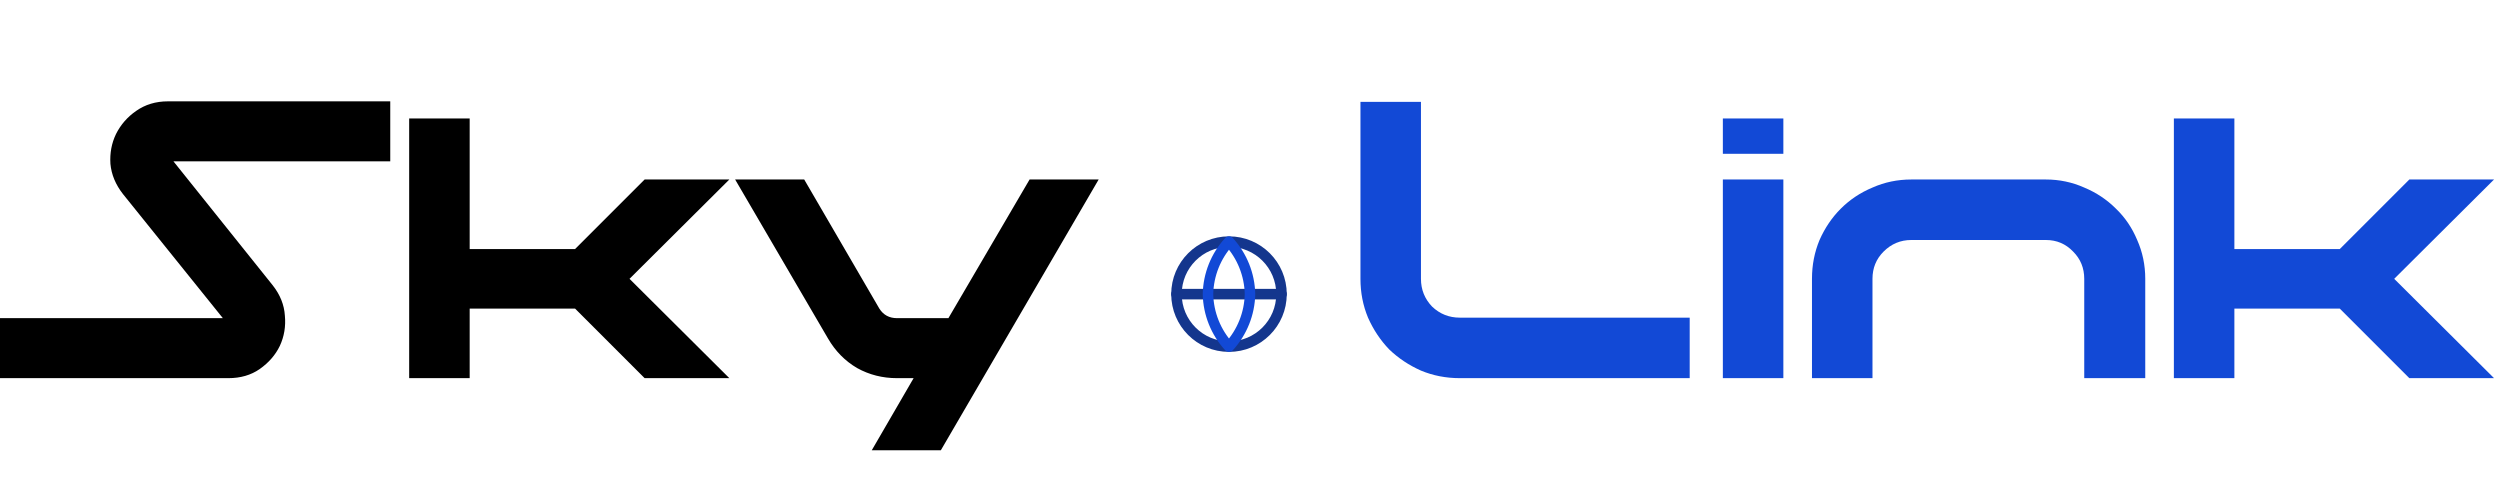 <svg width="476" height="96" viewBox="0 0 476 96" fill="none" xmlns="http://www.w3.org/2000/svg">
<path d="M0 60.576H42.432L23.424 36.96C22.016 35.168 21.216 33.248 21.024 31.2C20.896 29.152 21.248 27.264 22.08 25.536C22.976 23.744 24.256 22.272 25.92 21.12C27.648 19.904 29.664 19.296 31.968 19.296H74.304V30.72H33.024L51.936 54.336C53.344 56.128 54.112 58.048 54.24 60.096C54.432 62.144 54.112 64.064 53.28 65.856C52.448 67.584 51.168 69.056 49.44 70.272C47.776 71.424 45.792 72 43.488 72H0V60.576ZM122.738 72L109.49 58.752H89.426V72H77.906V22.56H89.426V47.424H109.49L122.738 34.176H138.866L119.858 53.088L138.866 72H122.738ZM165.985 85.728L173.953 72H170.785C168.033 72 165.505 71.36 163.201 70.08C160.897 68.736 159.041 66.848 157.633 64.416L139.969 34.176H153.121L167.425 58.752C168.193 59.968 169.313 60.576 170.785 60.576H180.577L196.033 34.176H209.185L179.137 85.728H165.985Z" fill="black"/>
<path d="M321.719 60.48V72H277.943C275.319 72 272.855 71.52 270.551 70.56C268.247 69.536 266.231 68.192 264.503 66.528C262.839 64.8 261.495 62.784 260.471 60.48C259.511 58.176 259.031 55.712 259.031 53.088V19.392H270.551V53.088C270.551 55.136 271.255 56.896 272.663 58.368C274.135 59.776 275.895 60.48 277.943 60.48H321.719ZM339.551 29.28H328.031V22.56H339.551V29.28ZM328.031 34.176H339.551V72H328.031V34.176ZM363.912 34.176H389.544C392.104 34.176 394.536 34.688 396.84 35.712C399.144 36.672 401.16 38.016 402.888 39.744C404.616 41.408 405.96 43.392 406.92 45.696C407.944 48 408.456 50.464 408.456 53.088V72H396.84V53.088C396.84 51.04 396.136 49.312 394.728 47.904C393.32 46.432 391.592 45.696 389.544 45.696H363.912C361.864 45.696 360.104 46.432 358.632 47.904C357.224 49.312 356.52 51.04 356.52 53.088V72H345V53.088C345 50.464 345.48 48 346.44 45.696C347.464 43.392 348.808 41.408 350.472 39.744C352.2 38.016 354.216 36.672 356.52 35.712C358.824 34.688 361.288 34.176 363.912 34.176ZM458.738 72L445.49 58.752H425.426V72H413.906V22.56H425.426V47.424H445.49L458.738 34.176H474.866L455.858 53.088L474.866 72H458.738Z" fill="#1249D6"/>
<path d="M234 66C239.523 66 244 61.523 244 56C244 50.477 239.523 46 234 46C228.477 46 224 50.477 224 56C224 61.523 228.477 66 234 66Z" stroke="#14368D" stroke-width="2" stroke-linecap="round" stroke-linejoin="round"/>
<path d="M224 56H244" stroke="#14368D" stroke-width="2" stroke-linecap="round" stroke-linejoin="round"/>
<path d="M234 46C236.501 48.738 237.923 52.292 238 56C237.923 59.708 236.501 63.262 234 66C231.499 63.262 230.077 59.708 230 56C230.077 52.292 231.499 48.738 234 46V46Z" stroke="#1249D6" stroke-width="2" stroke-linecap="round" stroke-linejoin="round"/>
</svg>
